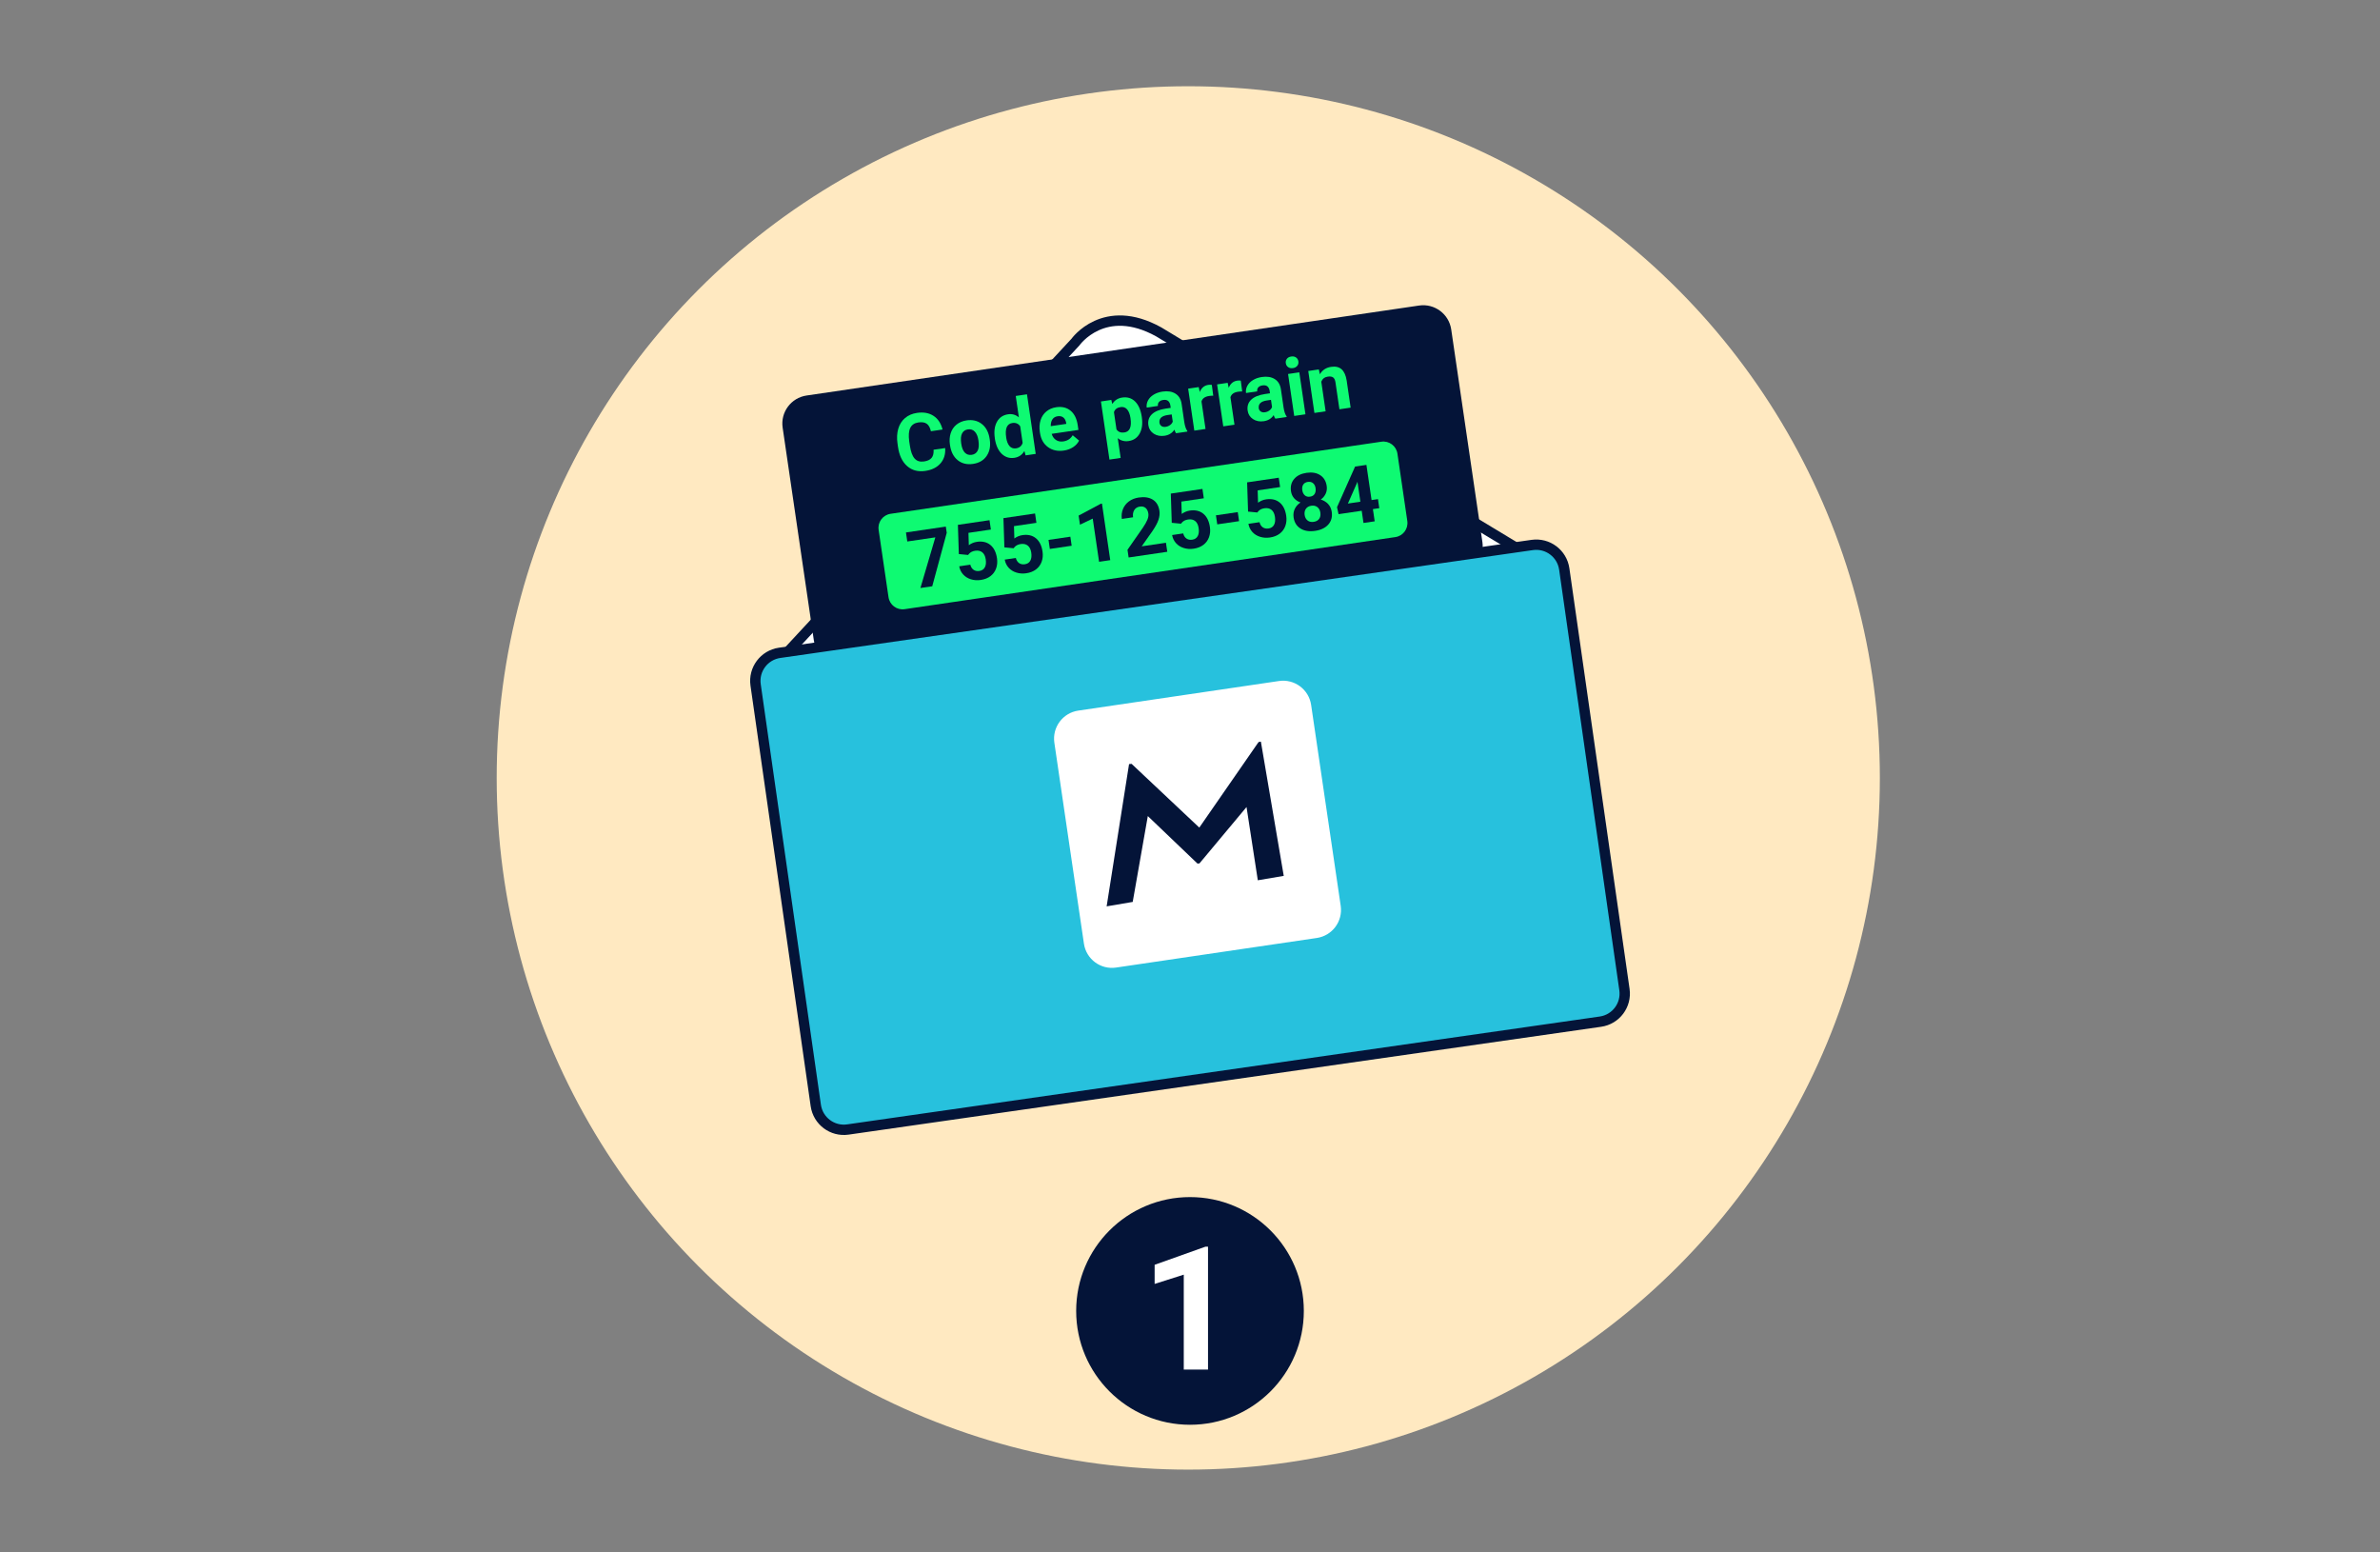 <svg width="690" height="450" viewBox="0 0 690 450" fill="none" xmlns="http://www.w3.org/2000/svg">
<rect x="0" y="0" width="690" height="450" fill="#808080" stroke="none"/>
<circle cx="344.5" cy="225.5" r="200.5" fill="#FFE9C1"/>
<path d="M224.36 193.353L311.782 99.173C311.782 99.173 320.073 87.387 335.964 96.223L442.56 160.609L224.353 193.36L224.36 193.353Z" fill="white" stroke="#041438" stroke-width="3" stroke-miterlimit="10"/>
<path d="M411.418 88.567L233.831 114.648C229.346 115.306 226.243 119.479 226.902 123.967L235.942 185.598C236.601 190.086 240.771 193.19 245.256 192.531L422.843 166.451C427.329 165.792 430.431 161.62 429.773 157.132L420.732 95.501C420.074 91.013 415.904 87.909 411.418 88.567Z" fill="#041438"/>
<path d="M274.015 129.857C274.145 131.637 273.701 133.122 272.675 134.306C271.648 135.49 270.178 136.222 268.262 136.503C266.162 136.811 264.411 136.346 263.002 135.114C261.593 133.882 260.704 132.027 260.348 129.563L260.204 128.563C259.972 126.989 260.047 125.559 260.423 124.279C260.799 122.999 261.456 121.959 262.393 121.171C263.33 120.377 264.48 119.885 265.841 119.686C267.729 119.406 269.323 119.686 270.629 120.535C271.929 121.377 272.805 122.698 273.256 124.505L269.884 124.997C269.644 123.95 269.241 123.232 268.666 122.828C268.091 122.424 267.284 122.301 266.251 122.451C265.129 122.616 264.343 123.143 263.905 124.032C263.467 124.922 263.365 126.209 263.597 127.906L263.782 129.145C264.042 130.911 264.5 132.17 265.157 132.91C265.813 133.649 266.716 133.929 267.872 133.765C268.912 133.615 269.658 133.259 270.096 132.711C270.54 132.157 270.725 131.376 270.657 130.37L274.029 129.878L274.015 129.857Z" fill="#0EFA72"/>
<path d="M275.397 128.892C275.219 127.687 275.295 126.578 275.623 125.566C275.951 124.553 276.512 123.724 277.306 123.081C278.099 122.438 279.077 122.027 280.233 121.856C281.875 121.616 283.284 121.917 284.475 122.773C285.658 123.629 286.438 124.902 286.807 126.613L286.951 127.441C287.224 129.309 286.923 130.884 286.048 132.164C285.172 133.443 283.859 134.21 282.108 134.47C280.357 134.73 278.872 134.374 277.661 133.402C276.451 132.43 275.705 130.979 275.424 129.042L275.404 128.899L275.397 128.892ZM278.681 128.646C278.852 129.802 279.194 130.651 279.72 131.198C280.247 131.746 280.911 131.958 281.718 131.842C282.504 131.726 283.072 131.335 283.428 130.665C283.784 129.994 283.859 128.995 283.667 127.667C283.503 126.531 283.154 125.689 282.621 125.127C282.087 124.566 281.417 124.347 280.616 124.464C279.823 124.58 279.255 124.977 278.906 125.661C278.557 126.346 278.489 127.331 278.674 128.632L278.681 128.646Z" fill="#0EFA72"/>
<path d="M288.415 127.003C288.134 125.107 288.339 123.533 289.024 122.287C289.708 121.041 290.788 120.302 292.266 120.09C293.449 119.919 294.489 120.213 295.392 120.987L294.482 114.779L297.738 114.3L300.269 131.568L297.335 131.999L296.986 130.733C296.322 131.862 295.358 132.519 294.086 132.711C292.656 132.923 291.425 132.526 290.392 131.527C289.359 130.528 288.702 129.022 288.401 127.01L288.415 127.003ZM291.698 126.77C291.862 127.913 292.191 128.755 292.676 129.309C293.162 129.857 293.785 130.076 294.544 129.966C295.549 129.823 296.192 129.289 296.48 128.385L295.775 123.581C295.248 122.794 294.482 122.472 293.49 122.616C291.924 122.848 291.329 124.231 291.705 126.777L291.698 126.77Z" fill="#0EFA72"/>
<path d="M308.423 130.603C306.638 130.863 305.113 130.535 303.827 129.604C302.547 128.673 301.774 127.297 301.508 125.476L301.46 125.162C301.282 123.936 301.357 122.814 301.685 121.78C302.014 120.747 302.575 119.905 303.368 119.262C304.155 118.612 305.106 118.208 306.214 118.043C307.876 117.797 309.265 118.132 310.373 119.043C311.481 119.953 312.179 121.37 312.459 123.293L312.651 124.621L304.907 125.757C305.126 126.537 305.537 127.126 306.139 127.53C306.741 127.934 307.438 128.071 308.252 127.954C309.504 127.769 310.414 127.174 310.989 126.161L312.849 127.715C312.466 128.474 311.885 129.111 311.112 129.617C310.339 130.124 309.443 130.452 308.43 130.603H308.423ZM306.59 120.665C305.947 120.761 305.455 121.055 305.119 121.548C304.784 122.041 304.62 122.704 304.627 123.533L309.142 122.869L309.101 122.609C308.977 121.89 308.704 121.356 308.273 121.014C307.842 120.672 307.281 120.555 306.59 120.658V120.665Z" fill="#0EFA72"/>
<path d="M331.032 120.959C331.305 122.835 331.1 124.395 330.416 125.648C329.732 126.9 328.665 127.633 327.221 127.845C325.99 128.023 324.937 127.742 324.054 127.003L324.896 132.738L321.646 133.218L319.177 116.373L322.187 115.929L322.474 117.106C323.124 116.045 324.082 115.422 325.347 115.237C326.845 115.018 328.09 115.401 329.089 116.387C330.081 117.373 330.724 118.844 331.011 120.788L331.038 120.959H331.032ZM327.748 121.199C327.584 120.069 327.256 119.221 326.763 118.666C326.27 118.112 325.648 117.886 324.882 118.002C323.863 118.153 323.22 118.646 322.953 119.481L323.685 124.464C324.198 125.21 324.964 125.504 325.983 125.353C327.536 125.127 328.124 123.745 327.748 121.199Z" fill="#0EFA72"/>
<path d="M340.964 125.593C340.773 125.326 340.608 124.977 340.478 124.553C339.822 125.545 338.864 126.134 337.605 126.318C336.415 126.49 335.375 126.291 334.493 125.716C333.61 125.141 333.091 124.327 332.933 123.279C332.742 121.993 333.077 120.932 333.932 120.104C334.787 119.275 336.114 118.721 337.92 118.447L339.411 118.228L339.309 117.53C339.227 116.969 339.014 116.538 338.679 116.243C338.344 115.949 337.858 115.846 337.243 115.935C336.696 116.018 336.285 116.209 336.011 116.517C335.738 116.825 335.635 117.208 335.704 117.667L332.454 118.146C332.352 117.441 332.475 116.757 332.817 116.093C333.166 115.429 333.706 114.868 334.452 114.409C335.197 113.95 336.059 113.649 337.051 113.506C338.549 113.287 339.794 113.485 340.786 114.108C341.778 114.731 342.373 115.723 342.572 117.092L343.345 122.362C343.522 123.512 343.81 124.368 344.213 124.908L344.241 125.1L340.957 125.579L340.964 125.593ZM337.947 123.724C338.426 123.656 338.85 123.485 339.227 123.211C339.603 122.937 339.856 122.609 340 122.219L339.692 120.131L338.481 120.309C336.853 120.549 336.073 121.24 336.135 122.376L336.155 122.568C336.217 122.971 336.408 123.286 336.73 123.505C337.051 123.724 337.462 123.8 337.954 123.724H337.947Z" fill="#0EFA72"/>
<path d="M351.745 114.697C351.293 114.697 350.903 114.731 350.561 114.779C349.33 114.957 348.591 115.491 348.331 116.38L349.501 124.34L346.252 124.819L344.466 112.657L347.531 112.205L347.832 113.643C348.318 112.431 349.139 111.74 350.295 111.569C350.657 111.514 350.999 111.514 351.328 111.569L351.738 114.703L351.745 114.697Z" fill="#0EFA72"/>
<path d="M360.138 113.465C359.687 113.465 359.29 113.499 358.955 113.547C357.723 113.725 356.985 114.258 356.725 115.148L357.894 123.108L354.645 123.587L352.86 111.425L355.924 110.973L356.225 112.41C356.711 111.199 357.532 110.508 358.688 110.337C359.051 110.282 359.393 110.282 359.721 110.337L360.131 113.471L360.138 113.465Z" fill="#0EFA72"/>
<path d="M369.749 121.37C369.558 121.103 369.393 120.754 369.264 120.33C368.607 121.322 367.649 121.911 366.39 122.095C365.2 122.273 364.16 122.068 363.278 121.493C362.396 120.918 361.876 120.104 361.718 119.056C361.527 117.77 361.862 116.709 362.717 115.881C363.572 115.052 364.899 114.498 366.705 114.224L368.196 114.005L368.094 113.307C368.012 112.746 367.8 112.315 367.464 112.02C367.129 111.726 366.644 111.623 366.028 111.712C365.481 111.794 365.07 111.986 364.797 112.294C364.523 112.602 364.42 112.985 364.489 113.444L361.24 113.923C361.137 113.218 361.26 112.534 361.602 111.87C361.951 111.206 362.491 110.645 363.237 110.186C363.983 109.727 364.844 109.426 365.836 109.283C367.334 109.064 368.579 109.262 369.571 109.885C370.563 110.508 371.158 111.5 371.357 112.869L372.13 118.139C372.308 119.296 372.595 120.145 372.998 120.685L373.026 120.877L369.742 121.356L369.749 121.37ZM366.732 119.501C367.211 119.433 367.642 119.262 368.012 118.988C368.388 118.714 368.641 118.386 368.785 117.996L368.477 115.908L367.266 116.086C365.638 116.326 364.858 117.017 364.92 118.153L364.933 118.345C364.995 118.748 365.187 119.063 365.508 119.282C365.83 119.501 366.24 119.577 366.732 119.501Z" fill="#0EFA72"/>
<path d="M372.773 105.285C372.704 104.799 372.807 104.375 373.087 104.012C373.368 103.65 373.785 103.424 374.353 103.342C374.907 103.259 375.372 103.355 375.748 103.622C376.125 103.889 376.35 104.266 376.419 104.752C376.494 105.244 376.385 105.676 376.097 106.038C375.81 106.401 375.393 106.627 374.845 106.702C374.298 106.784 373.833 106.689 373.457 106.422C373.074 106.155 372.848 105.778 372.78 105.279L372.773 105.285ZM378.471 120.09L375.215 120.569L373.429 108.407L376.686 107.927L378.471 120.09Z" fill="#0EFA72"/>
<path d="M382.35 107.092L382.657 108.482C383.369 107.27 384.45 106.552 385.913 106.339C387.2 106.148 388.219 106.387 388.958 107.051C389.696 107.715 390.182 108.803 390.421 110.302L391.571 118.16L388.321 118.639L387.179 110.857C387.076 110.166 386.857 109.686 386.509 109.419C386.167 109.153 385.64 109.07 384.942 109.173C384.026 109.31 383.403 109.796 383.061 110.645L384.32 119.221L381.07 119.7L379.285 107.537L382.343 107.086L382.35 107.092Z" fill="#0EFA72"/>
<path d="M400.482 128.038L258.197 148.934C255.954 149.264 254.403 151.35 254.732 153.594L257.596 173.117C257.925 175.361 260.01 176.913 262.253 176.584L404.538 155.688C406.78 155.359 408.332 153.273 408.002 151.029L405.139 131.505C404.809 129.261 402.724 127.709 400.482 128.038Z" fill="#0EFA72"/>
<path d="M274.467 154.463L270.273 169.945L266.846 170.444L271.17 155.763L263.036 156.961L262.653 154.34L274.207 152.642L274.474 154.456L274.467 154.463Z" fill="#041438"/>
<path d="M277.983 160.595L277.709 152.136L286.876 150.787L287.272 153.498L280.767 154.456L280.876 158.036C281.588 157.509 282.375 157.18 283.243 157.057C284.803 156.831 286.096 157.132 287.122 157.967C288.148 158.802 288.791 160.096 289.044 161.834C289.201 162.888 289.112 163.867 288.791 164.771C288.469 165.667 287.922 166.413 287.163 166.995C286.397 167.577 285.453 167.953 284.324 168.117C283.332 168.261 282.388 168.2 281.485 167.919C280.582 167.645 279.83 167.173 279.235 166.523C278.64 165.866 278.256 165.079 278.092 164.155L281.307 163.682C281.478 164.353 281.793 164.853 282.251 165.168C282.717 165.489 283.277 165.599 283.934 165.503C284.666 165.393 285.193 165.051 285.514 164.463C285.836 163.874 285.925 163.101 285.781 162.135C285.644 161.205 285.309 160.527 284.782 160.103C284.256 159.678 283.565 159.521 282.73 159.644C281.957 159.76 281.362 160.055 280.945 160.527L280.671 160.869L277.99 160.609L277.983 160.595Z" fill="#041438"/>
<path d="M291.185 158.652L290.912 150.192L300.078 148.844L300.475 151.554L293.969 152.512L294.079 156.092C294.79 155.565 295.577 155.236 296.446 155.113C298.005 154.887 299.298 155.188 300.324 156.023C301.35 156.858 301.993 158.152 302.246 159.89C302.404 160.944 302.315 161.923 301.993 162.827C301.672 163.723 301.125 164.469 300.365 165.051C299.599 165.633 298.655 166.009 297.52 166.174C296.528 166.317 295.584 166.256 294.681 165.975C293.778 165.701 293.025 165.229 292.43 164.579C291.835 163.929 291.452 163.135 291.288 162.211L294.503 161.738C294.674 162.409 294.989 162.909 295.447 163.224C295.912 163.545 296.473 163.655 297.13 163.559C297.862 163.45 298.388 163.107 298.71 162.519C299.031 161.93 299.12 161.157 298.977 160.192C298.84 159.261 298.505 158.583 297.978 158.159C297.451 157.734 296.767 157.577 295.926 157.7C295.153 157.817 294.558 158.111 294.14 158.583L293.867 158.925L291.185 158.665V158.652Z" fill="#041438"/>
<path d="M310.694 158.193L304.367 159.124L303.984 156.502L310.311 155.572L310.694 158.193Z" fill="#041438"/>
<path d="M321.893 162.368L318.643 162.847L316.803 150.322L313.102 152.095L312.712 149.453L319.129 146.03L319.478 145.976L321.879 162.368H321.893Z" fill="#041438"/>
<path d="M338.419 159.945L327.208 161.595L326.879 159.37L331.346 152.95C331.955 152.047 332.393 151.28 332.653 150.637C332.913 149.993 333.008 149.405 332.926 148.871C332.817 148.145 332.55 147.598 332.126 147.235C331.695 146.872 331.141 146.742 330.464 146.845C329.732 146.954 329.185 147.29 328.836 147.858C328.487 148.426 328.371 149.124 328.494 149.945L325.238 150.425C325.094 149.425 325.197 148.481 325.552 147.591C325.908 146.694 326.483 145.948 327.283 145.353C328.083 144.757 329.034 144.381 330.135 144.217C331.818 143.97 333.186 144.182 334.24 144.853C335.293 145.524 335.923 146.598 336.141 148.077C336.258 148.885 336.169 149.74 335.875 150.644C335.581 151.547 334.999 152.628 334.144 153.895L330.997 158.364L338.029 157.331L338.413 159.952L338.419 159.945Z" fill="#041438"/>
<path d="M339.712 151.533L339.439 143.074L348.605 141.725L349.002 144.436L342.496 145.394L342.606 148.973C343.317 148.446 344.104 148.125 344.973 147.995C346.532 147.769 347.825 148.07 348.851 148.905C349.877 149.74 350.52 151.034 350.773 152.772C350.931 153.826 350.842 154.805 350.52 155.708C350.199 156.612 349.652 157.351 348.892 157.933C348.126 158.515 347.182 158.891 346.047 159.055C345.055 159.199 344.111 159.137 343.208 158.857C342.305 158.583 341.552 158.118 340.957 157.461C340.362 156.804 339.979 156.016 339.815 155.092L343.03 154.62C343.194 155.291 343.516 155.791 343.974 156.105C344.439 156.427 345 156.537 345.657 156.441C346.389 156.331 346.915 155.989 347.237 155.4C347.558 154.812 347.647 154.038 347.504 153.073C347.367 152.142 347.032 151.465 346.505 151.041C345.978 150.616 345.287 150.459 344.453 150.582C343.68 150.698 343.085 150.993 342.667 151.465L342.394 151.807L339.719 151.547L339.712 151.533Z" fill="#041438"/>
<path d="M359.228 151.068L352.901 151.999L352.518 149.377L358.845 148.447L359.228 151.068Z" fill="#041438"/>
<path d="M361.835 148.282L361.561 139.822L370.727 138.474L371.124 141.185L364.619 142.143L364.728 145.722C365.44 145.195 366.226 144.867 367.095 144.744C368.655 144.518 369.948 144.819 370.974 145.654C372 146.489 372.643 147.776 372.896 149.521C373.053 150.575 372.964 151.554 372.643 152.457C372.321 153.361 371.774 154.1 371.015 154.682C370.249 155.264 369.305 155.64 368.169 155.804C367.177 155.948 366.233 155.886 365.33 155.606C364.427 155.332 363.675 154.867 363.08 154.21C362.485 153.552 362.101 152.765 361.937 151.841L365.152 151.369C365.317 152.04 365.638 152.539 366.096 152.854C366.562 153.176 367.122 153.285 367.779 153.19C368.511 153.08 369.038 152.738 369.359 152.149C369.681 151.561 369.77 150.787 369.626 149.822C369.489 148.891 369.154 148.214 368.627 147.789C368.101 147.365 367.417 147.208 366.575 147.331C365.802 147.447 365.207 147.741 364.79 148.214L364.516 148.556L361.835 148.296V148.282Z" fill="#041438"/>
<path d="M384.634 140.883C384.751 141.677 384.655 142.41 384.347 143.087C384.039 143.758 383.567 144.333 382.924 144.798C383.772 145.065 384.484 145.497 385.045 146.099C385.606 146.701 385.955 147.454 386.091 148.364C386.303 149.815 385.975 151.041 385.113 152.026C384.251 153.012 382.965 153.635 381.269 153.881C379.565 154.127 378.156 153.908 377.034 153.203C375.913 152.505 375.249 151.431 375.037 149.98C374.907 149.069 375.023 148.248 375.386 147.502C375.748 146.756 376.302 146.14 377.034 145.654C376.282 145.387 375.666 144.976 375.181 144.422C374.695 143.868 374.401 143.19 374.278 142.396C374.072 141 374.373 139.822 375.181 138.857C375.988 137.892 377.192 137.29 378.786 137.057C380.373 136.825 381.693 137.05 382.746 137.735C383.8 138.419 384.429 139.467 384.634 140.877V140.883ZM381.412 141.52C381.317 140.883 381.077 140.397 380.68 140.062C380.284 139.727 379.784 139.603 379.169 139.692C378.56 139.781 378.115 140.035 377.835 140.459C377.554 140.883 377.459 141.424 377.554 142.088C377.65 142.738 377.896 143.238 378.293 143.587C378.69 143.936 379.196 144.066 379.805 143.97C380.421 143.881 380.865 143.614 381.139 143.169C381.412 142.725 381.501 142.177 381.406 141.52H381.412ZM382.794 148.611C382.692 147.899 382.397 147.358 381.925 146.995C381.453 146.626 380.865 146.496 380.167 146.598C379.477 146.701 378.957 146.995 378.608 147.475C378.259 147.961 378.136 148.563 378.238 149.282C378.341 149.98 378.628 150.513 379.093 150.876C379.559 151.246 380.154 151.376 380.872 151.266C381.577 151.164 382.096 150.876 382.438 150.404C382.781 149.932 382.897 149.336 382.787 148.611H382.794Z" fill="#041438"/>
<path d="M397.645 144.956L399.499 144.682L399.882 147.303L398.028 147.577L398.548 151.116L395.299 151.595L394.779 148.056L388.068 149.042L387.624 147.016L392.864 135.237L396.147 134.758L397.645 144.969V144.956ZM390.777 145.962L394.396 145.428L393.548 139.651L393.39 140.055L390.777 145.962Z" fill="#041438"/>
<path d="M444.215 157.972L226.024 189.237C221.536 189.88 218.419 194.041 219.062 198.532L236.512 320.447C237.154 324.937 241.313 328.056 245.801 327.413L463.992 296.147C468.48 295.504 471.597 291.343 470.954 286.853L453.504 164.938C452.862 160.447 448.703 157.329 444.215 157.972Z" fill="#27C1DD" stroke="#041438" stroke-width="3" stroke-miterlimit="10"/>
<path d="M370.801 197.407L312.6 205.985C308.115 206.646 305.015 210.82 305.675 215.308L314.249 273.541C314.91 278.029 319.081 281.131 323.566 280.47L381.767 271.892C386.252 271.231 389.353 267.057 388.692 262.569L380.118 204.335C379.458 199.848 375.286 196.745 370.801 197.407Z" fill="white"/>
<path d="M365.535 214.981C365.18 215.084 364.92 214.961 364.749 215.282L347.695 239.895L328.063 221.415L327.331 221.49L320.832 262.728L328.391 261.441L332.769 236.555L347.162 250.319L347.736 250.285L361.39 233.934L364.66 255.165L372.178 253.892C369.968 240.922 367.759 227.952 365.549 214.974" fill="#041438"/>
<circle cx="345" cy="380" r="33" fill="#041438"/>
<path d="M350.225 361.38V397H343.193V369.485L334.746 372.171V366.629L349.468 361.38H350.225Z" fill="white"/>
</svg>
